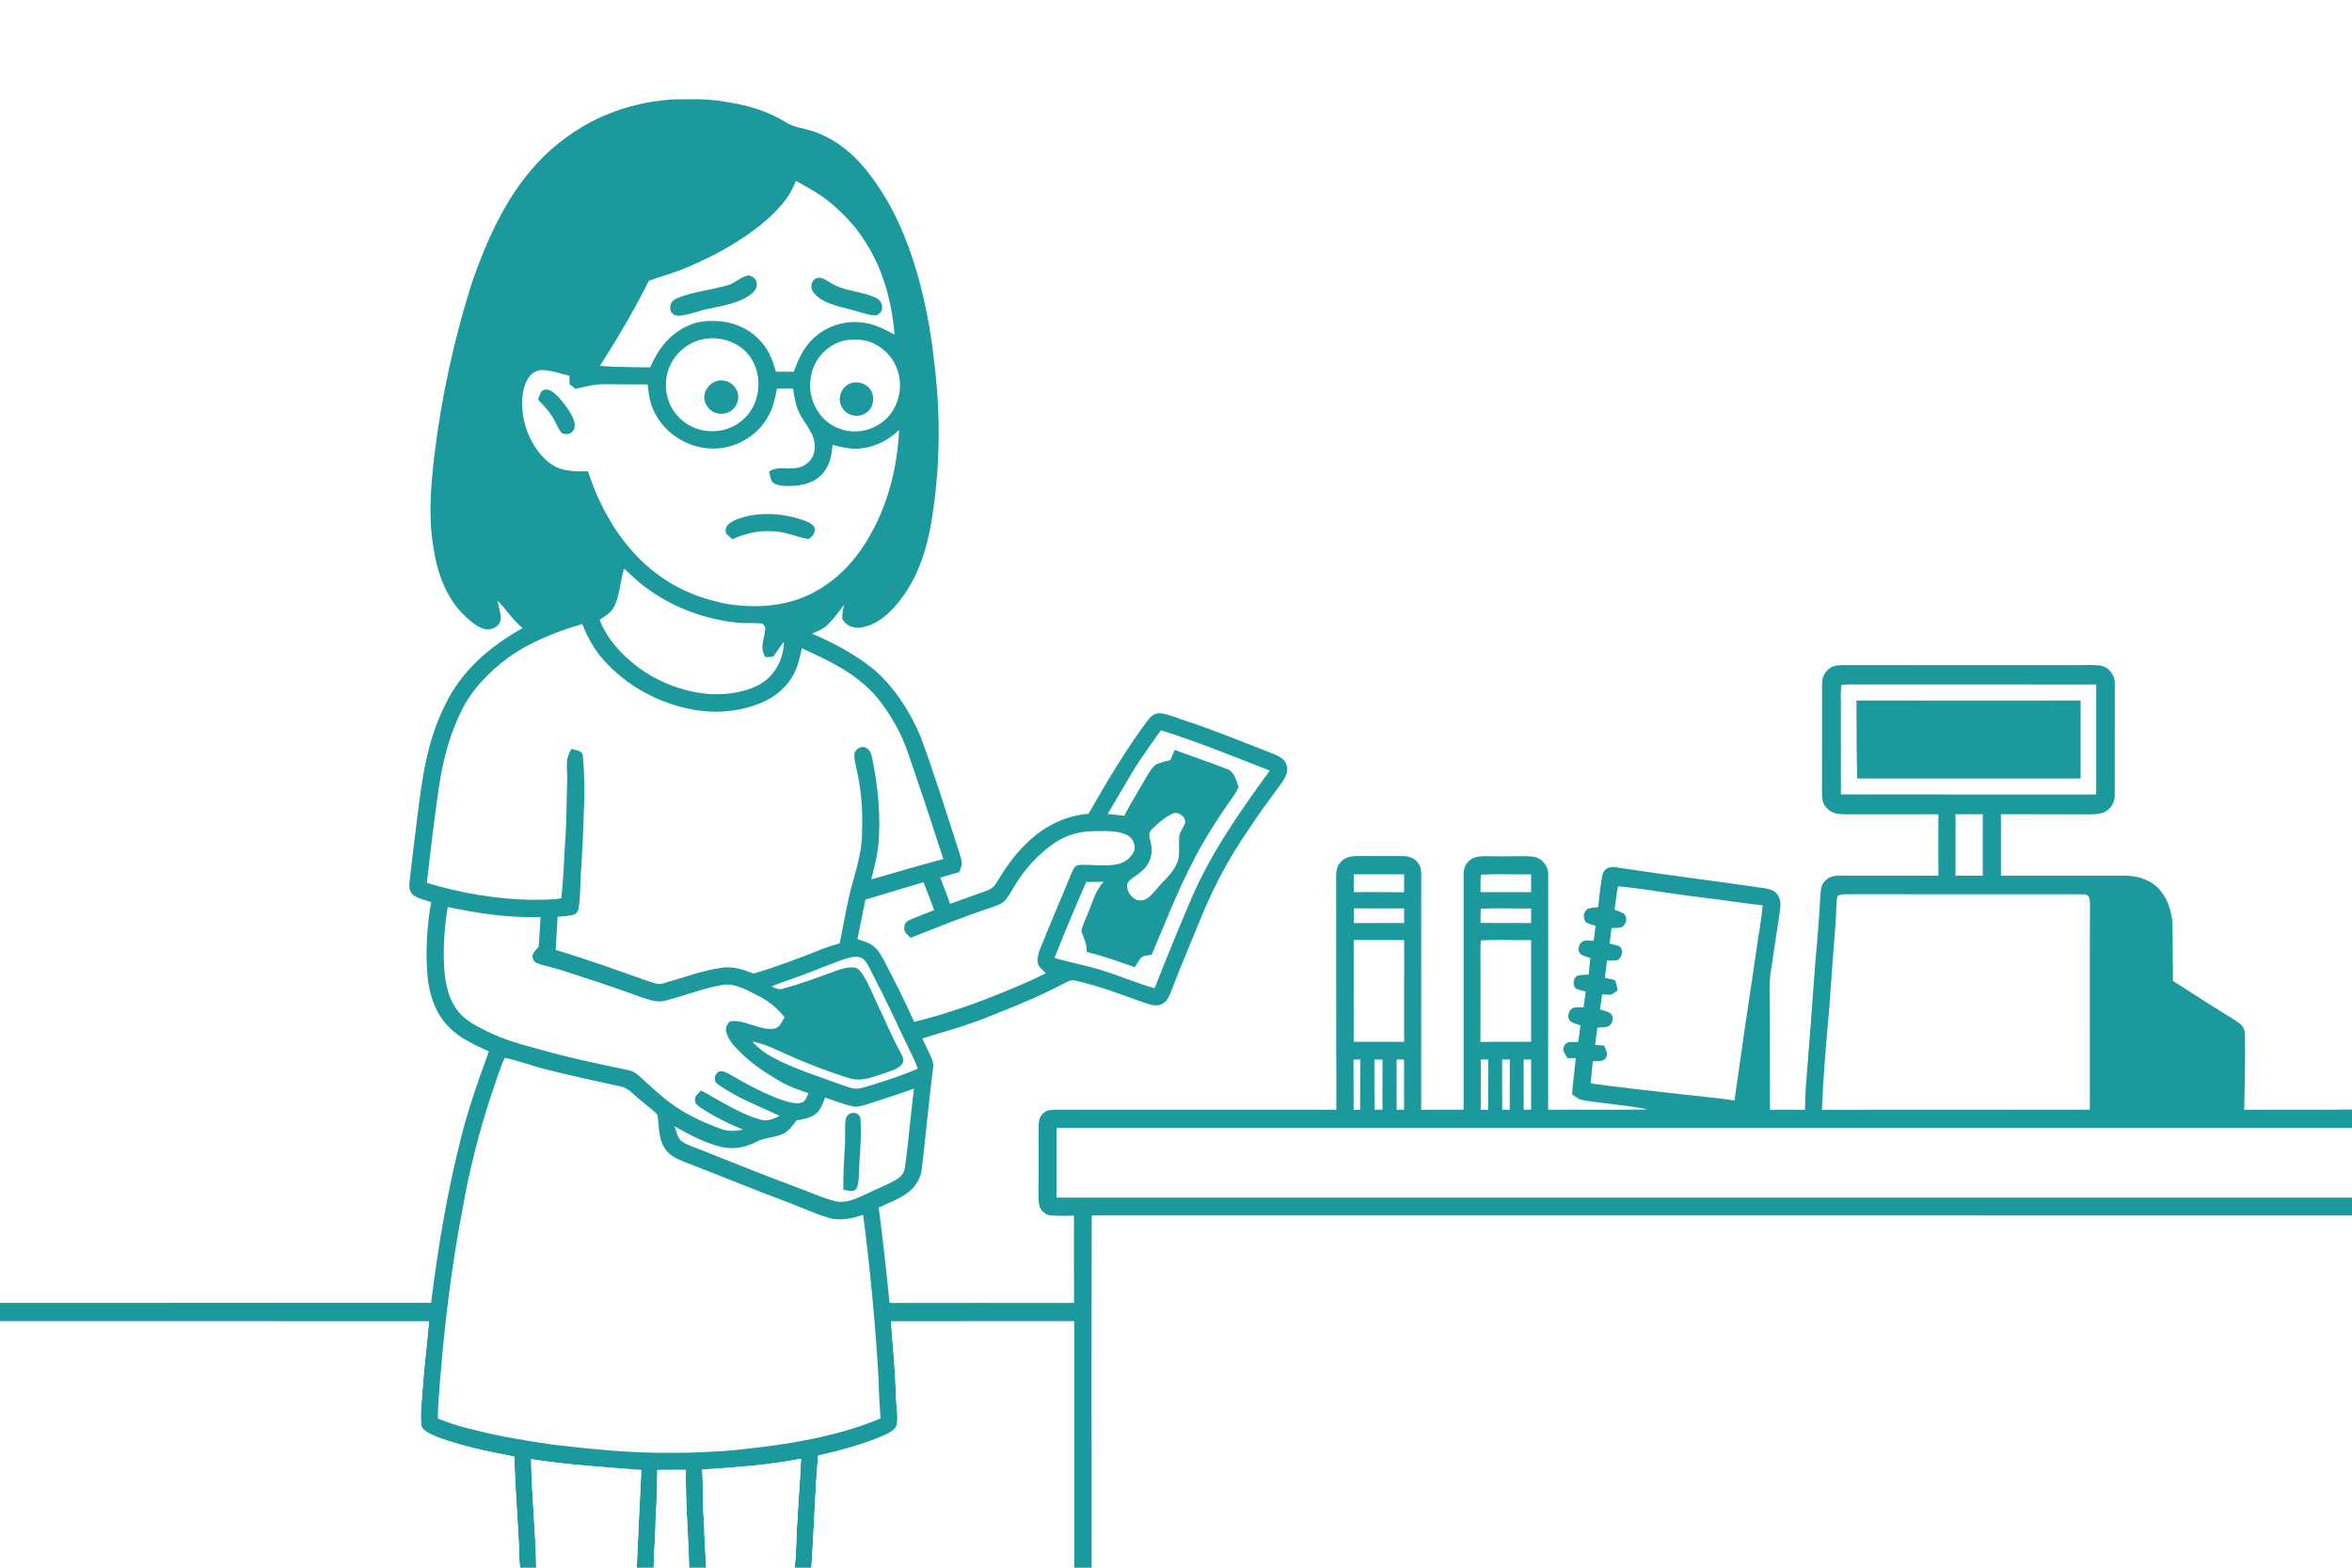 <?xml version="1.0" encoding="utf-8"?>
<!DOCTYPE svg PUBLIC "-//W3C//DTD SVG 1.1//EN" "http://www.w3.org/Graphics/SVG/1.1/DTD/svg11.dtd">
<svg height="836.0pt" version="1.1" viewBox="0 0 1254 836" width="1254.0pt" xmlns="http://www.w3.org/2000/svg"><rect fill="#FFFFFF" height="100%" id="background" width="100%" x="0" y="0"/>
<path d="M 0.00 0.00 L 1254.00 0.00 L 1254.00 591.67 C 1234.86 591.94 1215.69 591.70 1196.54 591.78 C 1196.71 578.21 1197.26 564.52 1196.86 550.96 C 1196.72 547.54 1194.44 545.88 1191.83 544.17 C 1180.64 537.32 1169.61 530.18 1158.56 523.11 C 1158.47 513.73 1158.30 504.37 1158.33 495.00 C 1158.37 487.94 1156.42 480.57 1151.94 475.01 C 1147.30 469.42 1140.11 466.97 1133.01 466.96 C 1110.95 466.98 1088.87 467.00 1066.82 466.96 C 1066.89 456.04 1066.80 445.12 1066.79 434.20 C 1082.19 434.31 1097.60 434.17 1113.00 434.30 C 1115.85 434.29 1118.83 434.29 1121.54 433.31 C 1125.21 431.72 1127.62 428.08 1127.51 424.05 C 1127.54 404.39 1127.50 384.66 1127.53 364.95 C 1127.78 360.33 1124.67 355.81 1120.02 354.97 C 1115.75 354.39 1111.31 354.74 1107.00 354.69 C 1065.67 354.67 1024.32 354.74 982.99 354.66 C 979.99 354.75 977.25 354.73 974.90 356.88 C 972.42 359.00 971.42 361.75 971.46 364.99 C 971.42 384.30 971.52 403.68 971.42 423.01 C 971.37 426.04 971.77 428.76 974.03 430.95 C 976.72 433.97 980.21 434.17 984.00 434.26 C 1000.51 434.24 1016.98 434.25 1033.49 434.23 C 1033.44 445.14 1033.46 456.06 1033.49 466.98 C 1015.96 466.98 998.51 467.00 980.98 466.95 C 977.92 466.95 975.03 467.56 972.90 469.91 C 970.54 472.35 970.75 475.86 970.48 479.00 C 969.83 490.86 968.81 502.68 967.77 514.51 C 966.22 536.65 964.44 558.40 962.74 580.48 C 962.47 584.26 962.44 587.99 962.36 591.78 C 956.13 591.79 949.90 591.78 943.67 591.79 C 943.63 573.87 943.71 555.95 943.57 538.03 C 943.56 531.36 943.12 525.08 944.04 518.55 C 945.59 508.03 947.22 497.53 948.82 487.02 C 949.28 483.53 949.83 480.41 947.83 477.27 C 946.20 474.69 943.59 474.22 940.81 473.67 C 915.83 469.98 890.76 466.93 865.80 463.13 C 863.40 462.78 860.82 462.20 858.41 462.48 C 856.04 463.03 854.68 464.72 854.26 467.06 C 853.24 472.56 852.77 478.16 852.09 483.71 C 850.26 483.97 848.29 484.05 846.55 484.66 C 844.05 486.24 843.67 490.04 845.91 492.03 C 847.40 492.83 849.14 493.21 850.75 493.72 C 850.35 496.38 849.99 499.05 849.69 501.72 C 848.26 501.64 846.80 501.50 845.37 501.57 C 842.05 501.75 840.20 506.99 843.02 509.00 C 844.49 509.90 846.29 510.32 847.91 510.90 C 847.57 513.82 847.32 516.75 847.08 519.68 C 845.13 519.83 843.13 519.85 841.21 520.23 C 838.72 521.27 838.49 525.12 839.97 527.02 C 841.60 527.99 843.67 528.27 845.47 528.80 C 845.06 531.61 844.70 534.41 844.27 537.21 C 842.41 537.27 840.28 536.96 838.51 537.56 C 836.17 539.06 835.18 542.56 837.32 544.68 C 838.90 545.70 840.88 546.17 842.64 546.80 C 842.24 549.73 841.82 552.66 841.48 555.59 C 838.71 555.98 835.02 554.68 833.86 558.07 C 832.64 560.17 834.78 562.39 835.69 564.25 C 837.18 564.26 838.67 564.27 840.16 564.28 C 839.52 570.71 838.63 577.09 838.16 583.54 C 839.96 584.85 841.47 586.23 843.76 586.62 C 855.33 588.65 867.20 589.27 878.70 591.63 C 860.96 591.98 843.16 591.67 825.41 591.79 C 825.45 550.19 825.40 508.59 825.44 466.99 C 825.82 461.90 822.16 457.30 817.05 456.80 C 811.07 456.31 805.00 456.79 799.00 456.65 C 795.08 456.70 790.91 456.26 787.06 457.03 C 782.92 458.06 780.23 461.70 780.35 465.95 C 780.33 507.89 780.35 549.85 780.34 591.79 C 772.80 591.76 765.26 591.77 757.72 591.78 C 757.74 551.52 757.66 511.26 757.76 471.00 C 757.62 467.38 758.42 462.98 755.94 460.03 C 754.02 457.51 751.10 456.55 748.02 456.52 C 740.35 456.42 732.67 456.62 725.00 456.49 C 721.09 456.49 717.54 456.67 714.76 459.75 C 712.25 462.47 712.46 465.54 712.39 469.00 C 712.48 509.93 712.38 550.86 712.48 591.78 C 662.66 591.79 612.82 591.80 562.99 591.77 C 560.33 591.87 557.89 591.84 555.93 593.93 C 553.69 596.18 553.82 599.04 553.71 602.00 C 553.74 613.33 553.79 624.67 553.68 636.00 C 553.70 638.27 553.63 640.70 554.16 642.92 C 554.83 645.61 557.21 647.77 559.98 648.11 C 564.15 648.52 568.41 648.25 572.60 648.27 C 572.62 663.79 572.55 679.30 572.65 694.82 C 539.86 694.76 507.06 694.83 474.27 694.81 C 472.60 677.84 470.73 660.90 468.49 644.00 C 474.15 641.22 480.99 638.96 485.65 634.64 C 488.65 631.69 490.88 628.09 491.39 623.84 C 493.69 605.23 495.21 586.38 497.72 567.89 C 496.78 563.04 493.60 558.38 491.76 553.76 C 504.74 549.78 518.06 546.15 530.54 540.79 C 542.84 535.94 555.01 530.87 566.74 524.71 C 568.57 523.89 570.92 522.29 572.97 522.85 C 586.00 525.68 597.81 530.41 610.21 534.76 C 613.31 535.72 616.42 536.97 619.56 535.41 C 622.31 534.09 623.38 531.17 624.46 528.52 C 629.34 515.60 634.88 502.88 640.06 490.06 C 646.71 473.64 655.07 457.76 665.16 443.19 C 670.75 434.53 676.88 426.27 682.99 417.98 C 685.07 414.97 687.18 411.89 686.00 408.04 C 684.98 404.70 681.96 403.33 679.00 402.06 C 663.73 396.12 648.62 389.85 633.06 384.70 C 628.42 383.26 623.81 381.12 619.01 380.37 C 616.30 380.03 614.14 381.44 612.48 383.43 C 600.36 399.43 590.34 416.60 580.35 433.97 C 567.38 435.02 555.51 441.24 546.53 450.52 C 540.25 456.56 535.56 463.69 531.05 471.08 C 529.22 474.25 526.25 474.87 523.08 476.08 C 517.53 477.96 512.06 480.03 506.55 482.01 C 504.87 477.32 503.19 472.64 501.31 468.02 C 504.68 466.99 508.05 466.01 511.45 465.08 C 511.93 463.74 512.47 462.37 512.79 460.99 C 512.88 458.61 511.88 456.11 511.20 453.86 C 504.52 433.32 498.19 412.58 490.63 392.36 C 484.95 379.05 476.58 366.00 465.43 356.62 C 455.75 348.83 444.30 342.81 432.93 337.87 C 435.95 336.55 438.80 335.57 441.22 333.22 C 444.51 330.02 447.31 326.21 450.02 322.51 C 449.59 324.90 448.87 327.48 449.04 329.91 C 450.76 333.57 454.95 335.22 458.83 334.66 C 466.01 333.69 472.11 329.07 476.81 323.78 C 487.97 311.35 493.34 296.17 496.30 279.97 C 501.12 252.06 501.71 223.60 498.37 195.48 C 495.69 170.00 490.23 143.75 479.77 120.26 C 474.15 107.83 467.08 96.21 457.88 86.10 C 451.32 79.22 443.62 73.57 434.58 70.41 C 428.89 68.22 423.76 68.28 418.87 65.16 C 408.78 58.85 397.67 55.87 385.99 54.17 C 376.92 52.51 368.19 52.97 358.99 53.00 C 343.44 53.97 328.19 58.07 314.41 65.38 C 302.86 71.65 292.41 79.89 283.86 89.89 C 269.08 106.91 259.62 128.05 252.18 149.13 C 242.21 179.90 235.32 211.69 231.48 243.79 C 229.61 260.41 228.32 276.35 231.25 292.96 C 233.22 305.48 237.69 318.08 246.68 327.31 C 249.85 330.43 253.67 333.99 257.98 335.34 C 261.81 336.52 266.57 334.22 267.01 330.00 C 267.05 326.77 265.79 323.47 265.18 320.30 C 270.04 324.97 273.33 330.71 278.66 334.92 C 261.19 344.77 245.90 357.72 237.21 376.16 C 227.43 395.76 224.98 415.81 222.31 437.23 C 220.90 448.14 219.68 459.07 218.38 469.99 C 218.06 472.87 218.07 475.57 220.60 477.48 C 223.27 479.32 226.84 480.02 229.89 481.05 C 227.57 494.26 226.78 507.62 227.98 520.98 C 228.88 530.61 232.34 540.75 239.32 547.68 C 245.22 553.75 253.07 557.19 260.64 560.68 C 254.90 576.44 249.35 592.19 245.37 608.51 C 238.23 636.92 233.49 665.71 229.84 694.76 C 153.22 694.80 76.61 694.78 0.00 694.77 L 0.00 0.00 Z" fill="#ffffff"/>
<path d="M 358.99 53.00 C 368.19 52.97 376.92 52.51 385.99 54.17 C 397.67 55.87 408.78 58.85 418.87 65.16 C 423.76 68.28 428.89 68.22 434.58 70.41 C 443.62 73.57 451.32 79.22 457.88 86.10 C 467.08 96.21 474.15 107.83 479.77 120.26 C 490.23 143.75 495.69 170.00 498.37 195.48 C 501.71 223.60 501.12 252.06 496.30 279.97 C 493.34 296.17 487.97 311.35 476.81 323.78 C 472.11 329.07 466.01 333.69 458.83 334.66 C 454.95 335.22 450.76 333.57 449.04 329.91 C 448.87 327.48 449.59 324.90 450.02 322.51 C 447.31 326.21 444.51 330.02 441.22 333.22 C 438.80 335.57 435.95 336.55 432.93 337.87 C 444.30 342.81 455.75 348.83 465.43 356.62 C 476.58 366.00 484.95 379.05 490.63 392.36 C 498.19 412.58 504.52 433.32 511.20 453.86 C 511.88 456.11 512.88 458.61 512.79 460.99 C 512.47 462.37 511.93 463.74 511.45 465.08 C 508.05 466.01 504.68 466.99 501.31 468.02 C 503.19 472.64 504.87 477.32 506.55 482.01 C 512.06 480.03 517.53 477.96 523.08 476.08 C 526.25 474.87 529.22 474.25 531.05 471.08 C 535.56 463.69 540.25 456.56 546.53 450.52 C 555.51 441.24 567.38 435.02 580.35 433.97 C 590.34 416.60 600.36 399.43 612.48 383.43 C 614.14 381.44 616.30 380.03 619.01 380.37 C 623.81 381.12 628.42 383.26 633.06 384.70 C 648.62 389.85 663.73 396.12 679.00 402.06 C 681.96 403.33 684.98 404.70 686.00 408.04 C 687.18 411.89 685.07 414.97 682.99 417.98 C 676.88 426.27 670.75 434.53 665.16 443.19 C 655.07 457.76 646.71 473.64 640.06 490.06 C 634.88 502.88 629.34 515.60 624.46 528.52 C 623.38 531.17 622.31 534.09 619.56 535.41 C 616.42 536.97 613.31 535.72 610.21 534.76 C 597.81 530.41 586.00 525.68 572.97 522.85 C 570.92 522.29 568.57 523.89 566.74 524.71 C 555.01 530.87 542.84 535.94 530.54 540.79 C 518.06 546.15 504.74 549.78 491.76 553.76 C 493.60 558.38 496.78 563.04 497.72 567.89 C 495.21 586.38 493.69 605.23 491.39 623.84 C 490.88 628.09 488.65 631.69 485.65 634.64 C 480.99 638.96 474.15 641.22 468.49 644.00 C 470.73 660.90 472.60 677.84 474.27 694.81 C 507.06 694.83 539.86 694.76 572.65 694.82 C 572.55 679.30 572.62 663.79 572.60 648.27 C 568.41 648.25 564.15 648.52 559.98 648.11 C 557.21 647.77 554.83 645.61 554.16 642.92 C 553.63 640.70 553.70 638.27 553.68 636.00 C 553.79 624.67 553.74 613.33 553.71 602.00 C 553.82 599.04 553.69 596.18 555.93 593.93 C 557.89 591.84 560.33 591.87 562.99 591.77 C 612.82 591.80 662.66 591.79 712.48 591.78 C 712.38 550.86 712.48 509.93 712.39 469.00 C 712.46 465.54 712.25 462.47 714.76 459.75 C 717.54 456.67 721.09 456.49 725.00 456.49 C 732.67 456.62 740.35 456.42 748.02 456.52 C 751.10 456.55 754.02 457.51 755.94 460.03 C 758.42 462.98 757.62 467.38 757.76 471.00 C 757.66 511.26 757.74 551.52 757.72 591.78 C 765.26 591.77 772.80 591.76 780.34 591.79 C 780.35 549.85 780.33 507.89 780.35 465.95 C 780.23 461.70 782.92 458.06 787.06 457.03 C 790.91 456.26 795.08 456.70 799.00 456.65 C 805.00 456.79 811.07 456.31 817.05 456.80 C 822.16 457.30 825.82 461.90 825.44 466.99 C 825.40 508.59 825.45 550.19 825.41 591.79 C 843.16 591.67 860.96 591.98 878.70 591.63 C 867.20 589.27 855.33 588.65 843.76 586.62 C 841.47 586.23 839.96 584.85 838.16 583.54 C 838.63 577.09 839.52 570.71 840.16 564.28 C 838.67 564.27 837.18 564.26 835.69 564.25 C 834.78 562.39 832.64 560.17 833.86 558.07 C 835.02 554.68 838.71 555.98 841.48 555.59 C 841.82 552.66 842.24 549.73 842.64 546.80 C 840.88 546.17 838.90 545.70 837.32 544.68 C 835.18 542.56 836.17 539.06 838.51 537.56 C 840.28 536.96 842.41 537.27 844.27 537.21 C 844.70 534.41 845.06 531.61 845.47 528.80 C 843.67 528.27 841.60 527.99 839.97 527.02 C 838.49 525.12 838.72 521.27 841.21 520.23 C 843.13 519.85 845.13 519.83 847.08 519.68 C 847.32 516.75 847.57 513.82 847.91 510.90 C 846.29 510.32 844.49 509.90 843.02 509.00 C 840.20 506.99 842.05 501.75 845.37 501.57 C 846.80 501.50 848.26 501.64 849.69 501.72 C 849.99 499.05 850.35 496.38 850.75 493.72 C 849.14 493.21 847.40 492.83 845.91 492.03 C 843.67 490.04 844.05 486.24 846.55 484.66 C 848.29 484.05 850.26 483.97 852.09 483.71 C 852.77 478.16 853.24 472.56 854.26 467.06 C 854.68 464.72 856.04 463.03 858.41 462.48 C 860.82 462.20 863.40 462.78 865.80 463.13 C 890.76 466.93 915.83 469.98 940.81 473.67 C 943.59 474.22 946.20 474.69 947.83 477.27 C 949.83 480.41 949.28 483.53 948.82 487.02 C 947.22 497.53 945.59 508.03 944.04 518.55 C 943.12 525.08 943.56 531.36 943.57 538.03 C 943.71 555.95 943.63 573.87 943.67 591.79 C 949.90 591.78 956.13 591.79 962.36 591.78 C 962.44 587.99 962.47 584.26 962.74 580.48 C 964.44 558.40 966.22 536.65 967.77 514.51 C 968.81 502.68 969.83 490.86 970.48 479.00 C 970.75 475.86 970.54 472.35 972.90 469.91 C 975.03 467.56 977.92 466.95 980.98 466.95 C 998.51 467.00 1015.96 466.98 1033.49 466.98 C 1033.46 456.06 1033.44 445.14 1033.49 434.23 C 1016.98 434.25 1000.51 434.24 984.00 434.26 C 980.21 434.17 976.72 433.97 974.03 430.95 C 971.77 428.76 971.37 426.04 971.42 423.01 C 971.52 403.68 971.42 384.30 971.46 364.99 C 971.42 361.75 972.42 359.00 974.90 356.88 C 977.25 354.73 979.99 354.75 982.99 354.66 C 1024.32 354.74 1065.67 354.67 1107.00 354.69 C 1111.31 354.74 1115.75 354.39 1120.02 354.97 C 1124.67 355.81 1127.78 360.33 1127.53 364.95 C 1127.50 384.66 1127.54 404.39 1127.51 424.05 C 1127.62 428.08 1125.21 431.72 1121.54 433.31 C 1118.83 434.29 1115.85 434.29 1113.00 434.30 C 1097.60 434.17 1082.19 434.31 1066.79 434.20 C 1066.80 445.12 1066.89 456.04 1066.82 466.96 C 1088.87 467.00 1110.95 466.98 1133.01 466.96 C 1140.11 466.97 1147.30 469.42 1151.94 475.01 C 1156.42 480.57 1158.37 487.94 1158.33 495.00 C 1158.30 504.37 1158.47 513.73 1158.56 523.11 C 1169.61 530.18 1180.64 537.32 1191.83 544.17 C 1194.44 545.88 1196.72 547.54 1196.86 550.96 C 1197.26 564.52 1196.71 578.21 1196.54 591.78 C 1215.69 591.70 1234.86 591.94 1254.00 591.67 L 1254.00 601.57 C 1023.80 601.59 793.61 601.61 563.41 601.58 C 563.38 613.92 563.41 626.26 563.41 638.61 C 793.60 638.62 1023.80 638.62 1254.00 638.61 L 1254.00 648.29 C 1037.00 648.24 820.00 648.28 603.00 648.27 C 596.07 648.33 589.12 648.14 582.19 648.34 C 582.02 710.83 582.13 773.50 582.14 836.00 L 572.60 836.00 C 572.61 792.20 572.61 748.40 572.60 704.60 C 540.07 704.65 507.54 704.59 475.01 704.65 C 476.09 718.21 477.35 731.43 477.72 745.02 C 477.84 749.73 478.90 754.82 478.23 759.47 C 477.51 762.75 474.11 764.10 471.41 765.42 C 460.30 770.29 448.03 773.48 436.21 776.20 C 434.44 796.14 434.03 816.06 432.60 836.00 L 423.62 836.00 C 424.80 827.69 424.32 819.35 425.15 811.00 C 425.56 799.96 426.70 788.96 427.07 777.92 C 409.75 781.27 391.92 782.52 374.34 783.70 C 375.02 793.13 374.56 802.56 375.37 811.99 C 375.52 820.02 376.08 827.99 376.51 836.00 L 367.42 836.00 C 367.07 818.61 365.35 801.32 365.71 783.86 C 360.63 783.85 355.55 783.86 350.47 783.89 C 350.24 791.95 350.36 799.96 349.62 808.01 C 349.61 817.37 348.67 826.65 348.50 836.00 L 339.48 836.00 C 340.25 818.67 341.03 801.27 341.93 783.94 C 322.35 782.41 302.61 781.17 283.19 778.14 C 283.40 797.44 285.66 816.70 285.89 836.00 L 277.28 836.00 C 276.73 832.01 276.77 828.02 276.66 824.00 C 275.86 808.26 274.67 792.45 274.14 776.75 C 262.21 774.46 250.06 772.03 238.52 768.20 C 234.99 767.05 231.24 765.81 228.02 763.94 C 226.56 763.05 224.77 761.70 224.56 759.86 C 223.98 753.68 224.90 747.19 225.30 741.00 C 226.15 728.86 227.68 716.77 228.73 704.65 C 152.49 704.59 76.24 704.65 0.00 704.62 L 0.00 694.77 C 76.61 694.78 153.22 694.80 229.84 694.76 C 233.49 665.71 238.23 636.92 245.37 608.51 C 249.35 592.19 254.90 576.44 260.64 560.68 C 253.07 557.19 245.22 553.75 239.32 547.68 C 232.34 540.75 228.88 530.61 227.98 520.98 C 226.78 507.62 227.57 494.26 229.89 481.05 C 226.84 480.02 223.27 479.32 220.60 477.48 C 218.07 475.57 218.06 472.87 218.38 469.99 C 219.68 459.07 220.90 448.14 222.31 437.23 C 224.98 415.81 227.43 395.76 237.21 376.16 C 245.90 357.72 261.19 344.77 278.66 334.92 C 273.33 330.71 270.04 324.97 265.18 320.30 C 265.79 323.47 267.05 326.77 267.01 330.00 C 266.57 334.22 261.81 336.52 257.98 335.34 C 253.67 333.99 249.85 330.43 246.68 327.31 C 237.69 318.08 233.22 305.48 231.25 292.96 C 228.32 276.35 229.61 260.41 231.48 243.79 C 235.32 211.69 242.21 179.90 252.18 149.13 C 259.62 128.05 269.08 106.91 283.86 89.89 C 292.41 79.89 302.86 71.65 314.41 65.38 C 328.19 58.07 343.44 53.97 358.99 53.00 Z" fill="#1B999D"/>
<path d="M 424.36 96.48 C 431.02 100.11 437.57 103.72 443.39 108.65 C 449.90 114.21 455.77 120.35 460.44 127.55 C 470.64 142.77 475.43 160.38 476.96 178.49 C 472.16 175.78 467.43 173.38 461.97 172.34 C 452.21 170.35 441.40 173.30 434.08 180.08 C 428.59 185.03 425.66 191.37 423.25 198.22 C 420.08 198.22 416.90 198.23 413.73 198.22 C 412.01 192.59 410.22 187.28 406.25 182.80 C 400.98 176.35 393.23 172.43 385.01 171.42 C 378.72 170.88 372.61 170.96 366.81 173.75 C 356.99 178.00 350.76 186.33 346.65 195.93 C 337.78 195.74 328.69 195.88 319.89 195.08 C 329.24 180.34 338.19 165.39 345.94 149.74 C 352.05 147.51 358.36 145.79 364.40 143.38 C 373.83 139.41 382.98 135.14 391.67 129.69 C 402.09 123.11 411.70 116.09 419.16 106.11 C 421.38 103.16 422.93 99.87 424.36 96.48 Z" fill="#ffffff"/>
<path d="M 398.98 146.87 C 403.67 147.46 404.94 152.52 401.75 155.74 C 395.59 161.55 385.67 162.93 377.75 164.66 C 372.47 165.68 367.29 167.99 361.95 168.38 C 359.40 168.40 357.07 166.76 357.35 164.00 C 357.23 161.49 358.89 159.99 361.00 159.00 C 369.63 155.51 379.37 154.61 388.17 152.08 C 391.98 150.93 395.13 147.51 398.98 146.87 Z" fill="#1B999D"/>
<path d="M 437.01 148.10 C 440.03 148.42 442.74 151.11 445.53 152.29 C 452.35 155.38 460.40 155.71 467.17 158.86 C 471.07 160.81 471.74 166.63 467.10 168.21 C 462.67 168.17 458.18 166.20 453.89 165.17 C 447.92 163.45 440.65 162.31 435.84 158.16 C 434.45 156.92 432.56 155.03 432.59 153.05 C 432.44 150.38 434.19 148.01 437.01 148.10 Z" fill="#1B999D"/>
<path d="M 372.42 181.50 C 381.13 178.84 391.02 181.07 397.58 187.43 C 406.94 196.83 406.59 213.86 396.99 223.00 C 388.65 231.43 374.31 232.27 364.92 225.11 C 358.62 220.52 354.81 212.80 355.07 205.00 C 354.96 194.40 362.34 184.62 372.42 181.50 Z" fill="#ffffff"/>
<path d="M 450.41 181.52 C 455.39 180.79 461.22 180.83 465.81 183.16 C 472.01 186.12 476.90 191.55 478.75 198.21 C 481.40 206.37 479.20 216.10 473.41 222.40 C 466.83 229.43 456.46 232.05 447.42 228.53 C 435.62 224.28 429.59 210.83 432.75 198.97 C 434.82 190.40 441.82 183.48 450.41 181.52 Z" fill="#ffffff"/>
<path d="M 303.58 200.41 C 303.62 201.92 303.67 203.43 303.71 204.94 C 304.75 205.75 305.79 206.56 306.84 207.36 C 312.19 206.06 317.44 204.80 323.00 204.89 C 330.43 204.93 337.86 205.07 345.29 205.00 C 345.80 209.68 346.35 214.20 348.32 218.53 C 354.42 232.51 370.16 241.17 385.24 238.85 C 395.97 237.18 405.72 230.28 410.43 220.44 C 412.51 216.16 413.29 211.80 414.30 207.20 C 417.14 207.21 419.98 207.20 422.83 207.21 C 423.58 211.65 424.07 215.81 426.05 219.93 C 427.85 223.80 430.56 227.00 432.52 230.75 C 434.41 234.29 434.98 238.75 433.67 242.57 C 432.18 246.57 428.18 249.25 424.01 249.67 C 418.96 250.20 414.68 248.57 410.04 251.40 C 410.60 253.21 410.69 255.64 411.85 257.17 C 414.17 259.14 418.11 259.16 420.99 259.18 C 427.64 259.06 434.70 257.52 439.01 252.02 C 442.53 247.69 443.47 242.64 443.89 237.23 C 448.27 238.36 452.43 239.45 457.01 239.27 C 465.51 238.90 473.33 235.16 479.39 229.27 C 478.42 248.36 474.02 266.96 464.80 283.80 C 457.95 296.55 448.48 307.58 435.81 314.82 C 421.80 323.06 405.04 324.60 389.20 322.30 C 375.18 320.00 361.37 314.55 350.05 305.89 C 332.40 292.76 320.09 272.06 313.52 251.33 C 308.22 251.38 302.47 251.52 297.47 249.47 C 292.71 247.50 288.73 243.32 285.83 239.16 C 279.76 230.27 277.00 218.60 279.10 208.00 C 280.21 203.05 282.87 197.79 288.56 197.35 C 293.56 197.27 298.73 199.25 303.58 200.41 Z" fill="#ffffff"/>
<path d="M 381.36 203.44 C 385.46 201.76 390.44 203.62 392.51 207.51 C 394.51 210.93 393.75 215.24 391.02 218.03 C 387.23 221.99 380.18 221.42 377.15 216.79 C 373.54 212.06 376.20 205.57 381.36 203.44 Z" fill="#1B999D"/>
<path d="M 453.44 204.41 C 456.60 203.31 460.26 203.97 462.75 206.24 C 466.97 209.91 466.32 217.58 461.44 220.42 C 457.07 223.02 451.29 221.66 448.86 217.10 C 446.18 212.44 448.50 206.33 453.44 204.41 Z" fill="#1B999D"/>
<path d="M 290.09 207.94 C 292.55 207.09 294.79 208.94 296.49 210.49 C 299.51 213.46 302.17 216.95 304.35 220.57 C 305.67 222.89 307.14 226.29 306.06 228.93 C 304.98 231.56 301.58 232.24 299.27 230.78 C 297.76 228.82 296.82 226.38 295.62 224.22 C 293.39 219.87 290.20 216.61 286.87 213.12 C 287.62 211.32 287.93 208.57 290.09 207.94 Z" fill="#1B999D"/>
<path d="M 429.21 277.73 C 431.16 278.49 432.93 279.32 434.17 281.08 C 435.03 283.78 433.37 286.17 431.08 287.45 C 424.23 286.36 418.19 283.16 411.01 283.28 C 403.75 282.80 397.07 284.69 390.49 287.57 C 389.40 286.64 388.26 285.71 387.30 284.64 C 386.31 282.49 387.22 280.37 389.03 279.03 C 392.17 276.82 396.22 275.72 399.94 274.92 C 409.79 273.14 419.84 274.33 429.21 277.73 Z" fill="#1B999D"/>
<path d="M 332.70 303.22 C 337.11 307.24 341.33 311.37 346.30 314.72 C 360.09 324.50 376.66 330.39 393.45 332.07 C 397.78 332.56 402.22 331.97 406.52 332.59 C 407.46 333.50 408.25 334.55 407.95 335.94 C 407.46 341.31 404.86 345.37 408.11 350.48 C 409.49 350.40 410.88 350.31 412.27 350.21 C 414.22 347.58 415.91 344.75 417.95 342.19 C 417.84 351.43 413.21 360.44 405.00 364.98 C 397.12 369.30 387.40 370.58 378.53 370.14 C 364.84 369.12 351.20 363.99 340.18 355.80 C 331.34 349.05 323.81 341.02 319.69 330.52 C 322.49 328.56 325.37 327.16 327.09 324.07 C 330.62 317.97 330.51 310.11 332.70 303.22 Z" fill="#ffffff"/>
<path d="M 310.50 332.75 C 313.19 339.84 316.81 346.41 321.93 352.05 C 334.03 365.67 351.06 374.98 368.94 378.31 C 381.18 380.74 394.26 379.58 405.81 374.81 C 412.31 372.11 417.97 367.77 421.82 361.82 C 425.17 356.83 426.21 351.43 427.50 345.67 C 439.67 351.35 451.25 356.51 461.42 365.59 C 468.35 371.74 473.30 379.16 477.82 387.17 C 482.83 395.91 485.67 406.45 489.01 415.96 C 493.97 429.91 498.24 444.08 503.00 458.10 C 490.09 461.43 477.34 465.36 464.51 468.96 C 466.03 463.15 467.50 457.46 468.22 451.48 C 469.80 435.49 468.13 419.71 464.99 404.02 C 464.40 401.93 464.00 399.99 461.94 398.87 C 459.48 397.41 456.68 399.10 455.63 401.44 C 455.16 405.11 456.61 409.16 457.24 412.78 C 459.31 422.45 459.91 432.13 459.65 442.00 C 459.89 451.86 457.38 460.87 454.71 470.24 C 451.63 481.04 449.96 492.05 447.70 503.03 C 444.49 503.99 441.28 504.95 438.15 506.17 C 426.23 510.93 414.14 515.52 401.83 519.19 C 396.30 517.07 391.02 515.21 384.98 516.04 C 374.30 517.49 363.79 521.57 353.43 524.45 C 350.97 525.23 348.18 523.99 345.79 523.29 C 329.40 517.51 312.96 511.56 296.30 506.58 C 296.56 500.68 296.96 494.78 297.31 488.88 C 300.02 488.60 302.80 488.49 305.45 487.90 C 307.13 487.52 308.07 486.33 308.41 484.68 C 309.73 477.30 309.19 469.61 309.97 462.00 C 310.49 452.33 311.11 442.69 311.25 433.00 C 311.89 423.09 311.60 413.05 310.80 403.16 C 310.37 400.01 307.12 400.29 304.76 399.37 C 300.75 405.04 302.80 410.47 302.37 417.00 C 302.03 427.68 302.16 438.35 301.30 449.01 C 300.66 459.00 300.46 469.11 299.23 479.03 C 293.93 479.97 288.37 479.78 283.00 479.87 C 264.19 479.43 245.61 476.28 227.61 470.81 C 229.70 452.09 231.87 433.40 234.79 414.79 C 237.02 402.64 240.23 390.83 245.71 379.71 C 251.11 368.18 260.68 358.34 270.81 350.80 C 282.48 342.36 296.73 336.75 310.50 332.75 Z" fill="#ffffff"/>
<path d="M 981.72 365.31 C 983.45 365.03 985.25 365.02 987.00 365.00 C 1030.54 365.02 1074.07 364.97 1117.61 365.02 C 1117.64 384.57 1117.61 404.12 1117.62 423.67 C 1072.25 423.65 1026.88 423.73 981.51 423.63 C 981.45 407.75 981.49 391.88 981.48 376.00 C 981.50 372.46 981.28 368.83 981.72 365.31 Z" fill="#ffffff"/>
<path d="M 989.82 373.56 C 1029.65 373.65 1069.48 373.54 1109.31 373.57 C 1109.28 387.43 1109.28 401.29 1109.30 415.15 C 1069.60 415.16 1029.90 415.13 990.21 415.17 C 989.78 401.30 989.87 387.44 989.82 373.56 Z" fill="#1B999D"/>
<path d="M 618.99 389.47 C 638.65 395.56 657.81 403.48 676.99 410.93 C 661.47 432.22 645.55 454.92 635.20 479.19 C 628.41 495.03 621.90 510.97 615.58 527.01 C 606.15 524.32 597.13 520.44 587.79 517.54 C 579.40 514.77 570.65 513.46 562.24 510.78 C 567.61 497.18 573.28 483.68 579.17 470.30 C 582.28 470.30 585.39 470.29 588.51 470.19 C 583.67 475.35 582.54 481.42 579.70 487.79 C 578.66 490.69 576.91 493.73 576.57 496.80 C 577.96 500.48 579.62 503.58 579.37 507.66 C 588.16 509.73 596.54 512.86 605.05 515.79 C 606.30 513.95 607.33 511.51 609.10 510.13 C 610.66 509.55 612.41 509.40 614.04 509.11 C 620.50 494.01 626.46 478.51 633.83 463.84 C 639.38 452.35 645.86 441.57 653.10 431.07 C 655.42 427.35 658.63 423.83 660.37 419.82 C 659.34 416.52 657.83 410.92 654.02 410.02 C 644.85 406.49 635.53 403.34 626.32 399.94 C 625.56 401.73 624.80 403.53 624.03 405.33 C 621.53 405.99 618.87 406.50 616.52 407.60 C 614.21 409.06 612.69 412.01 611.27 414.29 C 607.35 421.22 603.00 427.91 599.48 435.03 C 596.50 434.68 593.52 434.35 590.53 434.08 C 597.38 422.85 603.94 410.50 611.70 399.68 C 614.14 396.29 616.43 392.78 618.99 389.47 Z" fill="#ffffff"/>
<path d="M 625.01 434.00 C 628.14 432.36 632.46 435.48 631.85 438.94 C 631.02 441.00 629.69 442.90 628.88 444.98 C 627.96 449.79 629.66 455.89 627.46 460.46 C 625.22 465.84 620.16 469.80 616.41 474.43 C 614.50 476.47 612.00 479.79 609.02 480.04 C 604.49 481.24 599.95 475.19 601.10 471.09 C 602.53 468.54 605.91 467.03 608.08 465.09 C 612.38 461.83 614.81 456.41 613.82 451.03 C 613.54 447.74 611.39 444.92 614.18 442.19 C 617.33 439.07 620.95 435.86 625.01 434.00 Z" fill="#ffffff"/>
<path d="M 1042.63 434.20 C 1047.47 434.23 1052.32 434.23 1057.16 434.22 C 1057.16 445.14 1057.14 456.06 1057.14 466.98 C 1052.30 466.98 1047.46 466.98 1042.62 466.98 C 1042.63 456.05 1042.62 445.13 1042.63 434.20 Z" fill="#ffffff"/>
<path d="M 583.00 443.24 C 588.69 443.27 595.60 442.63 600.79 445.26 C 603.83 446.63 605.67 450.53 604.74 453.72 C 603.21 457.20 599.73 460.07 595.98 460.80 C 588.90 462.34 581.89 460.74 575.09 461.30 C 573.01 461.45 572.13 463.88 571.35 465.48 C 565.72 479.41 559.61 493.14 554.13 507.14 C 553.31 509.40 552.78 512.23 553.61 514.55 C 554.61 516.21 556.20 517.60 557.55 518.98 C 552.73 521.47 547.83 523.76 542.80 525.80 C 524.89 533.46 506.37 540.33 487.42 544.93 C 482.45 533.96 477.08 523.21 471.50 512.55 C 470.03 509.85 468.48 506.89 466.11 504.86 C 463.63 502.73 460.19 501.84 457.15 500.83 C 458.56 493.80 459.99 486.77 461.41 479.74 C 471.72 476.62 482.03 473.50 492.37 470.46 C 494.40 475.37 496.19 480.37 498.06 485.34 C 494.10 486.93 490.07 488.38 486.13 490.05 C 484.33 490.97 482.34 491.68 482.21 494.02 C 481.60 497.19 483.68 498.09 485.53 500.09 C 499.63 494.54 513.64 488.85 528.04 484.11 C 530.97 483.01 534.53 482.16 536.45 479.50 C 538.33 477.00 539.81 474.17 541.48 471.52 C 546.60 463.22 553.28 455.91 561.22 450.22 C 567.52 445.59 575.21 443.28 583.00 443.24 Z" fill="#ffffff"/>
<path d="M 721.76 466.25 C 730.71 466.24 739.66 466.29 748.61 466.25 C 748.61 469.44 748.61 472.63 748.61 475.82 C 739.67 475.67 730.72 475.75 721.77 475.74 C 721.77 472.58 721.77 469.41 721.76 466.25 Z" fill="#ffffff"/>
<path d="M 789.62 466.45 C 798.48 465.94 807.44 466.44 816.33 466.25 C 816.33 469.42 816.33 472.59 816.31 475.76 C 807.34 475.72 798.36 475.74 789.38 475.76 C 789.39 472.67 789.26 469.52 789.62 466.45 Z" fill="#ffffff"/>
<path d="M 862.68 472.62 C 876.85 473.98 891.02 476.64 905.18 478.30 C 916.76 479.61 928.26 481.58 939.84 482.80 C 939.01 491.58 937.29 500.28 936.12 509.02 C 932.21 534.91 928.39 560.95 924.78 586.88 C 914.97 585.28 904.91 584.55 895.04 583.39 C 879.39 581.52 863.68 579.98 848.07 577.73 C 848.43 573.81 848.89 569.90 849.24 565.98 C 851.55 565.67 854.86 566.46 856.21 564.13 C 857.61 561.69 856.09 559.81 855.23 557.55 C 853.63 557.43 852.03 557.31 850.44 557.20 C 850.85 554.14 851.29 551.09 851.69 548.03 C 853.37 547.91 855.09 547.89 856.74 547.58 C 859.50 546.82 860.75 543.21 859.13 540.88 C 857.69 539.33 854.95 538.97 853.03 538.28 C 853.48 535.60 853.89 532.92 854.21 530.22 C 855.71 530.33 857.26 530.53 858.77 530.43 C 860.09 529.93 861.27 528.98 862.46 528.22 C 862.21 526.27 861.86 524.48 861.03 522.69 C 859.23 522.26 857.44 521.84 855.64 521.42 C 856.09 518.36 856.45 515.30 856.74 512.22 C 858.48 512.21 860.26 512.29 861.99 512.10 C 864.93 511.18 865.76 506.51 863.45 504.63 C 861.76 503.93 859.90 503.61 858.13 503.17 C 858.55 500.44 858.91 497.71 859.22 494.96 C 860.99 494.84 862.82 494.83 864.56 494.47 C 867.11 493.12 868.07 489.29 865.74 487.26 C 864.27 486.31 862.45 485.77 860.82 485.14 C 861.49 480.98 861.77 476.73 862.68 472.62 Z" fill="#ffffff"/>
<path d="M 984.99 476.85 C 1026.32 476.94 1067.69 476.87 1109.02 476.88 C 1111.19 477.17 1113.28 476.39 1114.02 479.08 C 1114.61 482.97 1114.19 487.06 1114.25 491.00 C 1114.20 524.58 1114.26 558.16 1114.21 591.74 C 1066.60 591.87 1018.99 591.73 971.37 591.81 C 972.08 574.19 973.61 556.59 975.19 539.03 C 976.36 523.01 977.48 507.01 978.74 490.99 C 979.10 486.67 978.83 482.10 979.68 477.86 C 981.26 476.83 983.19 476.94 984.99 476.85 Z" fill="#ffffff"/>
<path d="M 238.70 483.69 C 254.96 487.13 271.55 489.57 288.21 489.02 C 287.88 494.30 287.60 499.58 287.19 504.85 C 286.06 506.13 284.69 507.48 284.00 509.05 C 283.61 510.90 284.53 512.89 286.29 513.63 C 288.53 514.56 291.00 515.05 293.35 515.68 C 302.17 517.94 310.52 521.21 319.23 523.84 C 326.92 526.40 334.55 529.14 342.18 531.88 C 346.34 533.18 350.21 534.80 354.62 533.63 C 364.65 531.11 374.70 527.05 385.23 525.23 C 391.51 524.06 398.62 528.14 404.07 530.91 C 409.86 533.82 414.19 537.42 418.30 542.41 C 416.93 544.65 415.76 548.05 412.84 548.54 C 405.07 549.83 396.61 543.17 389.02 544.75 C 387.71 546.20 386.72 547.85 387.13 549.89 C 388.03 554.22 391.25 557.69 394.27 560.72 C 400.39 566.97 408.03 572.04 415.56 576.45 C 420.45 579.34 425.73 581.17 431.08 583.00 C 430.00 584.87 429.49 587.63 427.03 588.10 C 423.90 588.80 420.25 587.69 417.26 586.72 C 407.46 583.20 398.03 578.15 389.05 572.91 C 387.24 571.97 385.52 570.84 383.39 571.38 C 380.84 572.90 380.10 576.37 382.75 578.20 C 393.23 585.74 404.33 589.63 415.66 595.08 C 412.35 596.56 409.54 598.16 405.80 597.14 C 394.70 594.25 383.73 586.80 373.70 581.49 C 372.27 583.39 370.12 584.34 370.58 587.04 C 370.44 588.53 372.38 589.71 373.39 590.57 C 380.60 595.39 388.19 599.11 396.18 602.43 C 391.90 603.29 388.16 603.42 384.01 601.87 C 374.34 598.32 364.69 593.80 356.50 587.49 C 351.99 584.10 347.84 580.15 343.60 576.39 C 340.84 573.98 338.89 571.39 335.08 570.70 C 318.60 567.25 302.14 563.81 285.95 559.12 C 276.74 556.71 267.77 554.06 259.21 549.78 C 253.21 546.79 247.04 543.60 243.18 537.88 C 238.86 531.59 237.54 524.50 236.88 517.03 C 236.13 505.86 236.92 494.73 238.70 483.69 Z" fill="#ffffff"/>
<path d="M 721.81 484.40 C 730.74 484.48 739.68 484.47 748.61 484.43 C 748.61 487.02 748.61 489.61 748.62 492.21 C 739.67 492.24 730.71 492.18 721.76 492.23 C 721.77 489.62 721.79 487.01 721.81 484.40 Z" fill="#ffffff"/>
<path d="M 789.58 484.58 C 798.48 484.18 807.45 484.59 816.36 484.45 C 816.34 487.04 816.34 489.64 816.32 492.23 C 807.34 492.19 798.36 492.23 789.38 492.18 C 789.40 489.66 789.32 487.09 789.58 484.58 Z" fill="#ffffff"/>
<path d="M 721.77 501.31 C 730.73 501.33 739.70 501.31 748.66 501.31 C 748.63 519.40 748.63 537.49 748.64 555.58 C 739.67 555.54 730.71 555.54 721.74 555.57 C 721.75 537.49 721.72 519.40 721.77 501.31 Z" fill="#ffffff"/>
<path d="M 789.56 501.50 C 798.44 500.99 807.42 501.49 816.33 501.29 C 816.35 519.38 816.34 537.46 816.34 555.55 C 807.33 555.60 798.32 555.54 789.32 555.60 C 789.39 541.74 789.36 527.87 789.36 514.00 C 789.39 509.85 789.12 505.63 789.56 501.50 Z" fill="#ffffff"/>
<path d="M 460.94 512.05 C 463.27 514.80 464.64 518.49 466.34 521.66 C 471.71 532.05 476.74 542.60 481.68 553.20 C 484.28 558.74 487.16 564.10 489.39 569.81 C 481.59 573.42 473.57 575.78 465.42 578.42 C 462.66 579.25 459.82 580.26 456.96 580.62 C 453.88 580.55 450.73 579.17 447.83 578.20 C 436.02 573.83 423.12 569.91 412.05 563.91 C 407.83 561.65 404.38 559.01 401.12 555.49 C 407.27 556.55 412.67 559.17 418.26 561.78 C 429.55 566.88 441.16 571.35 453.00 575.02 C 460.26 577.15 466.19 573.84 473.00 571.83 C 475.67 570.86 479.59 569.70 481.13 567.14 C 482.42 564.92 480.89 563.05 480.00 561.02 C 475.52 552.87 472.03 544.30 468.00 535.93 C 465.42 530.63 463.27 524.84 460.13 519.88 C 459.14 518.42 457.81 516.42 455.97 516.04 C 451.43 515.22 446.32 517.61 442.06 519.05 C 433.94 521.97 425.79 525.00 417.45 527.23 C 415.05 528.04 413.48 526.93 411.36 526.02 C 416.81 523.76 422.42 522.02 427.94 519.94 C 435.89 517.01 443.89 513.47 451.95 510.91 C 454.89 510.06 458.65 509.50 460.94 512.05 Z" fill="#ffffff"/>
<path d="M 269.18 564.09 C 276.71 565.70 284.00 568.53 291.49 570.39 C 304.44 573.64 317.47 576.46 330.52 579.30 C 335.26 580.20 337.78 583.74 341.39 586.63 C 344.35 589.29 347.96 591.48 350.53 594.51 C 351.48 600.27 350.96 607.27 354.48 612.47 C 357.38 617.02 362.75 618.76 367.51 620.63 C 384.54 627.17 401.37 634.18 418.47 640.55 C 426.21 643.42 433.76 646.99 441.66 649.39 C 448.12 651.27 453.97 649.76 460.20 647.89 C 464.03 677.15 466.76 706.54 468.46 736.00 C 468.52 742.84 469.02 749.63 469.48 756.45 C 443.87 767.11 414.25 771.23 386.79 773.75 C 377.53 774.21 368.29 774.86 359.00 774.74 C 337.66 775.03 316.16 772.93 294.98 770.41 C 281.08 768.41 267.12 766.17 253.52 762.68 C 246.59 761.17 239.98 759.15 233.43 756.42 C 233.50 753.62 233.55 750.79 233.73 748.00 C 236.19 713.18 240.08 678.30 246.75 644.02 C 250.39 623.11 255.71 602.54 262.42 582.41 C 264.69 576.36 266.23 569.84 269.18 564.09 Z" fill="#ffffff"/>
<path d="M 721.65 565.00 C 722.84 565.01 724.04 565.02 725.23 565.03 C 725.24 573.94 725.24 582.86 725.17 591.77 C 724.01 591.79 722.85 591.81 721.69 591.82 C 721.67 582.88 721.66 573.94 721.65 565.00 Z" fill="#ffffff"/>
<path d="M 732.78 565.05 C 734.22 565.04 735.66 565.02 737.10 565.01 C 737.08 573.92 737.11 582.83 737.07 591.74 C 735.66 591.75 734.25 591.75 732.84 591.76 C 732.77 582.86 732.83 573.95 732.78 565.05 Z" fill="#ffffff"/>
<path d="M 744.61 565.00 C 745.94 565.00 747.27 565.01 748.59 565.01 C 748.59 573.93 748.61 582.85 748.58 591.77 C 747.26 591.79 745.95 591.81 744.64 591.83 C 744.56 582.88 744.67 573.94 744.61 565.00 Z" fill="#ffffff"/>
<path d="M 789.48 565.00 C 790.80 565.00 792.13 565.01 793.45 565.01 C 793.45 573.95 793.45 582.88 793.41 591.81 C 792.10 591.81 790.79 591.80 789.48 591.79 C 789.47 582.86 789.49 573.93 789.48 565.00 Z" fill="#ffffff"/>
<path d="M 800.89 565.00 C 802.25 565.00 803.61 565.00 804.97 565.00 C 804.96 573.93 805.00 582.85 804.94 591.77 C 803.60 591.78 802.27 591.79 800.93 591.80 C 800.82 582.86 800.94 573.94 800.89 565.00 Z" fill="#ffffff"/>
<path d="M 812.37 565.01 C 813.69 565.01 815.01 565.00 816.33 565.00 C 816.32 573.93 816.32 582.86 816.31 591.79 C 815.00 591.79 813.68 591.79 812.36 591.79 C 812.38 582.86 812.38 573.94 812.37 565.01 Z" fill="#ffffff"/>
<path d="M 487.31 580.51 C 485.53 594.32 484.46 608.24 482.58 622.04 C 482.17 625.05 481.10 626.85 478.58 628.58 C 473.57 631.77 467.78 633.76 462.49 636.44 C 457.03 638.91 451.16 642.06 444.98 640.51 C 438.57 638.85 432.44 635.99 426.22 633.71 C 408.83 627.29 391.72 620.32 374.48 613.51 C 370.98 612.09 367.21 610.94 363.96 608.99 C 361.28 607.48 360.65 603.32 359.67 600.64 C 367.35 604.98 375.57 609.37 384.16 611.52 C 390.95 613.26 397.61 611.85 403.72 608.70 C 408.19 606.32 413.15 606.84 417.59 604.60 C 420.61 603.08 422.62 600.08 424.69 597.50 C 428.34 596.78 431.97 596.35 434.99 593.96 C 437.65 591.84 438.70 588.38 439.87 585.31 C 444.62 586.86 449.33 588.75 454.21 589.88 C 456.98 590.58 459.38 589.72 462.01 588.97 C 470.47 586.22 478.95 583.55 487.31 580.51 Z" fill="#ffffff"/>
<path d="M 458.73 596.09 C 459.58 605.88 458.20 616.48 457.97 626.01 C 457.79 628.48 457.83 631.43 456.69 633.67 C 455.23 636.26 451.96 634.66 449.65 634.49 C 449.50 626.30 450.07 618.17 450.52 610.00 C 450.81 605.43 450.14 600.54 451.10 596.07 C 452.48 592.60 457.66 592.53 458.73 596.09 Z" fill="#1B999D"/>
<path d="M 563.41 601.58 C 793.61 601.61 1023.80 601.59 1254.00 601.57 L 1254.00 638.61 C 1023.80 638.62 793.60 638.62 563.41 638.61 C 563.41 626.26 563.38 613.92 563.41 601.58 Z" fill="#ffffff"/>
<path d="M 582.19 648.34 C 589.12 648.14 596.07 648.33 603.00 648.27 C 820.00 648.28 1037.00 648.24 1254.00 648.29 L 1254.00 836.00 L 582.14 836.00 C 582.13 773.50 582.02 710.83 582.19 648.34 Z" fill="#ffffff"/>
<path d="M 0.00 704.62 C 76.24 704.65 152.49 704.59 228.73 704.65 C 227.68 716.77 226.15 728.86 225.30 741.00 C 224.90 747.19 223.98 753.68 224.56 759.86 C 224.77 761.70 226.56 763.05 228.02 763.94 C 231.24 765.81 234.99 767.05 238.52 768.20 C 250.06 772.03 262.21 774.46 274.14 776.75 C 274.67 792.45 275.86 808.26 276.66 824.00 C 276.77 828.02 276.73 832.01 277.28 836.00 L 0.00 836.00 L 0.00 704.62 Z" fill="#ffffff"/>
<path d="M 475.01 704.65 C 507.54 704.59 540.07 704.65 572.60 704.60 C 572.61 748.40 572.61 792.20 572.60 836.00 L 432.60 836.00 C 434.03 816.06 434.44 796.14 436.21 776.20 C 448.03 773.48 460.30 770.29 471.41 765.42 C 474.11 764.10 477.51 762.75 478.23 759.47 C 478.90 754.82 477.84 749.73 477.72 745.02 C 477.35 731.43 476.09 718.21 475.01 704.65 Z" fill="#ffffff"/>
<path d="M 283.19 778.14 C 302.61 781.17 322.35 782.41 341.93 783.94 C 341.03 801.27 340.25 818.67 339.48 836.00 L 285.89 836.00 C 285.66 816.70 283.40 797.44 283.19 778.14 Z" fill="#ffffff"/>
<path d="M 427.07 777.92 C 426.70 788.96 425.56 799.96 425.15 811.00 C 424.32 819.35 424.80 827.69 423.62 836.00 L 376.51 836.00 C 376.08 827.99 375.52 820.02 375.37 811.99 C 374.56 802.56 375.02 793.13 374.34 783.70 C 391.92 782.52 409.75 781.27 427.07 777.92 Z" fill="#ffffff"/>
<path d="M 350.47 783.89 C 355.55 783.86 360.63 783.85 365.71 783.86 C 365.35 801.32 367.07 818.61 367.42 836.00 L 348.50 836.00 C 348.67 826.65 349.61 817.37 349.62 808.01 C 350.36 799.96 350.24 791.95 350.47 783.89 Z" fill="#ffffff"/>
</svg>